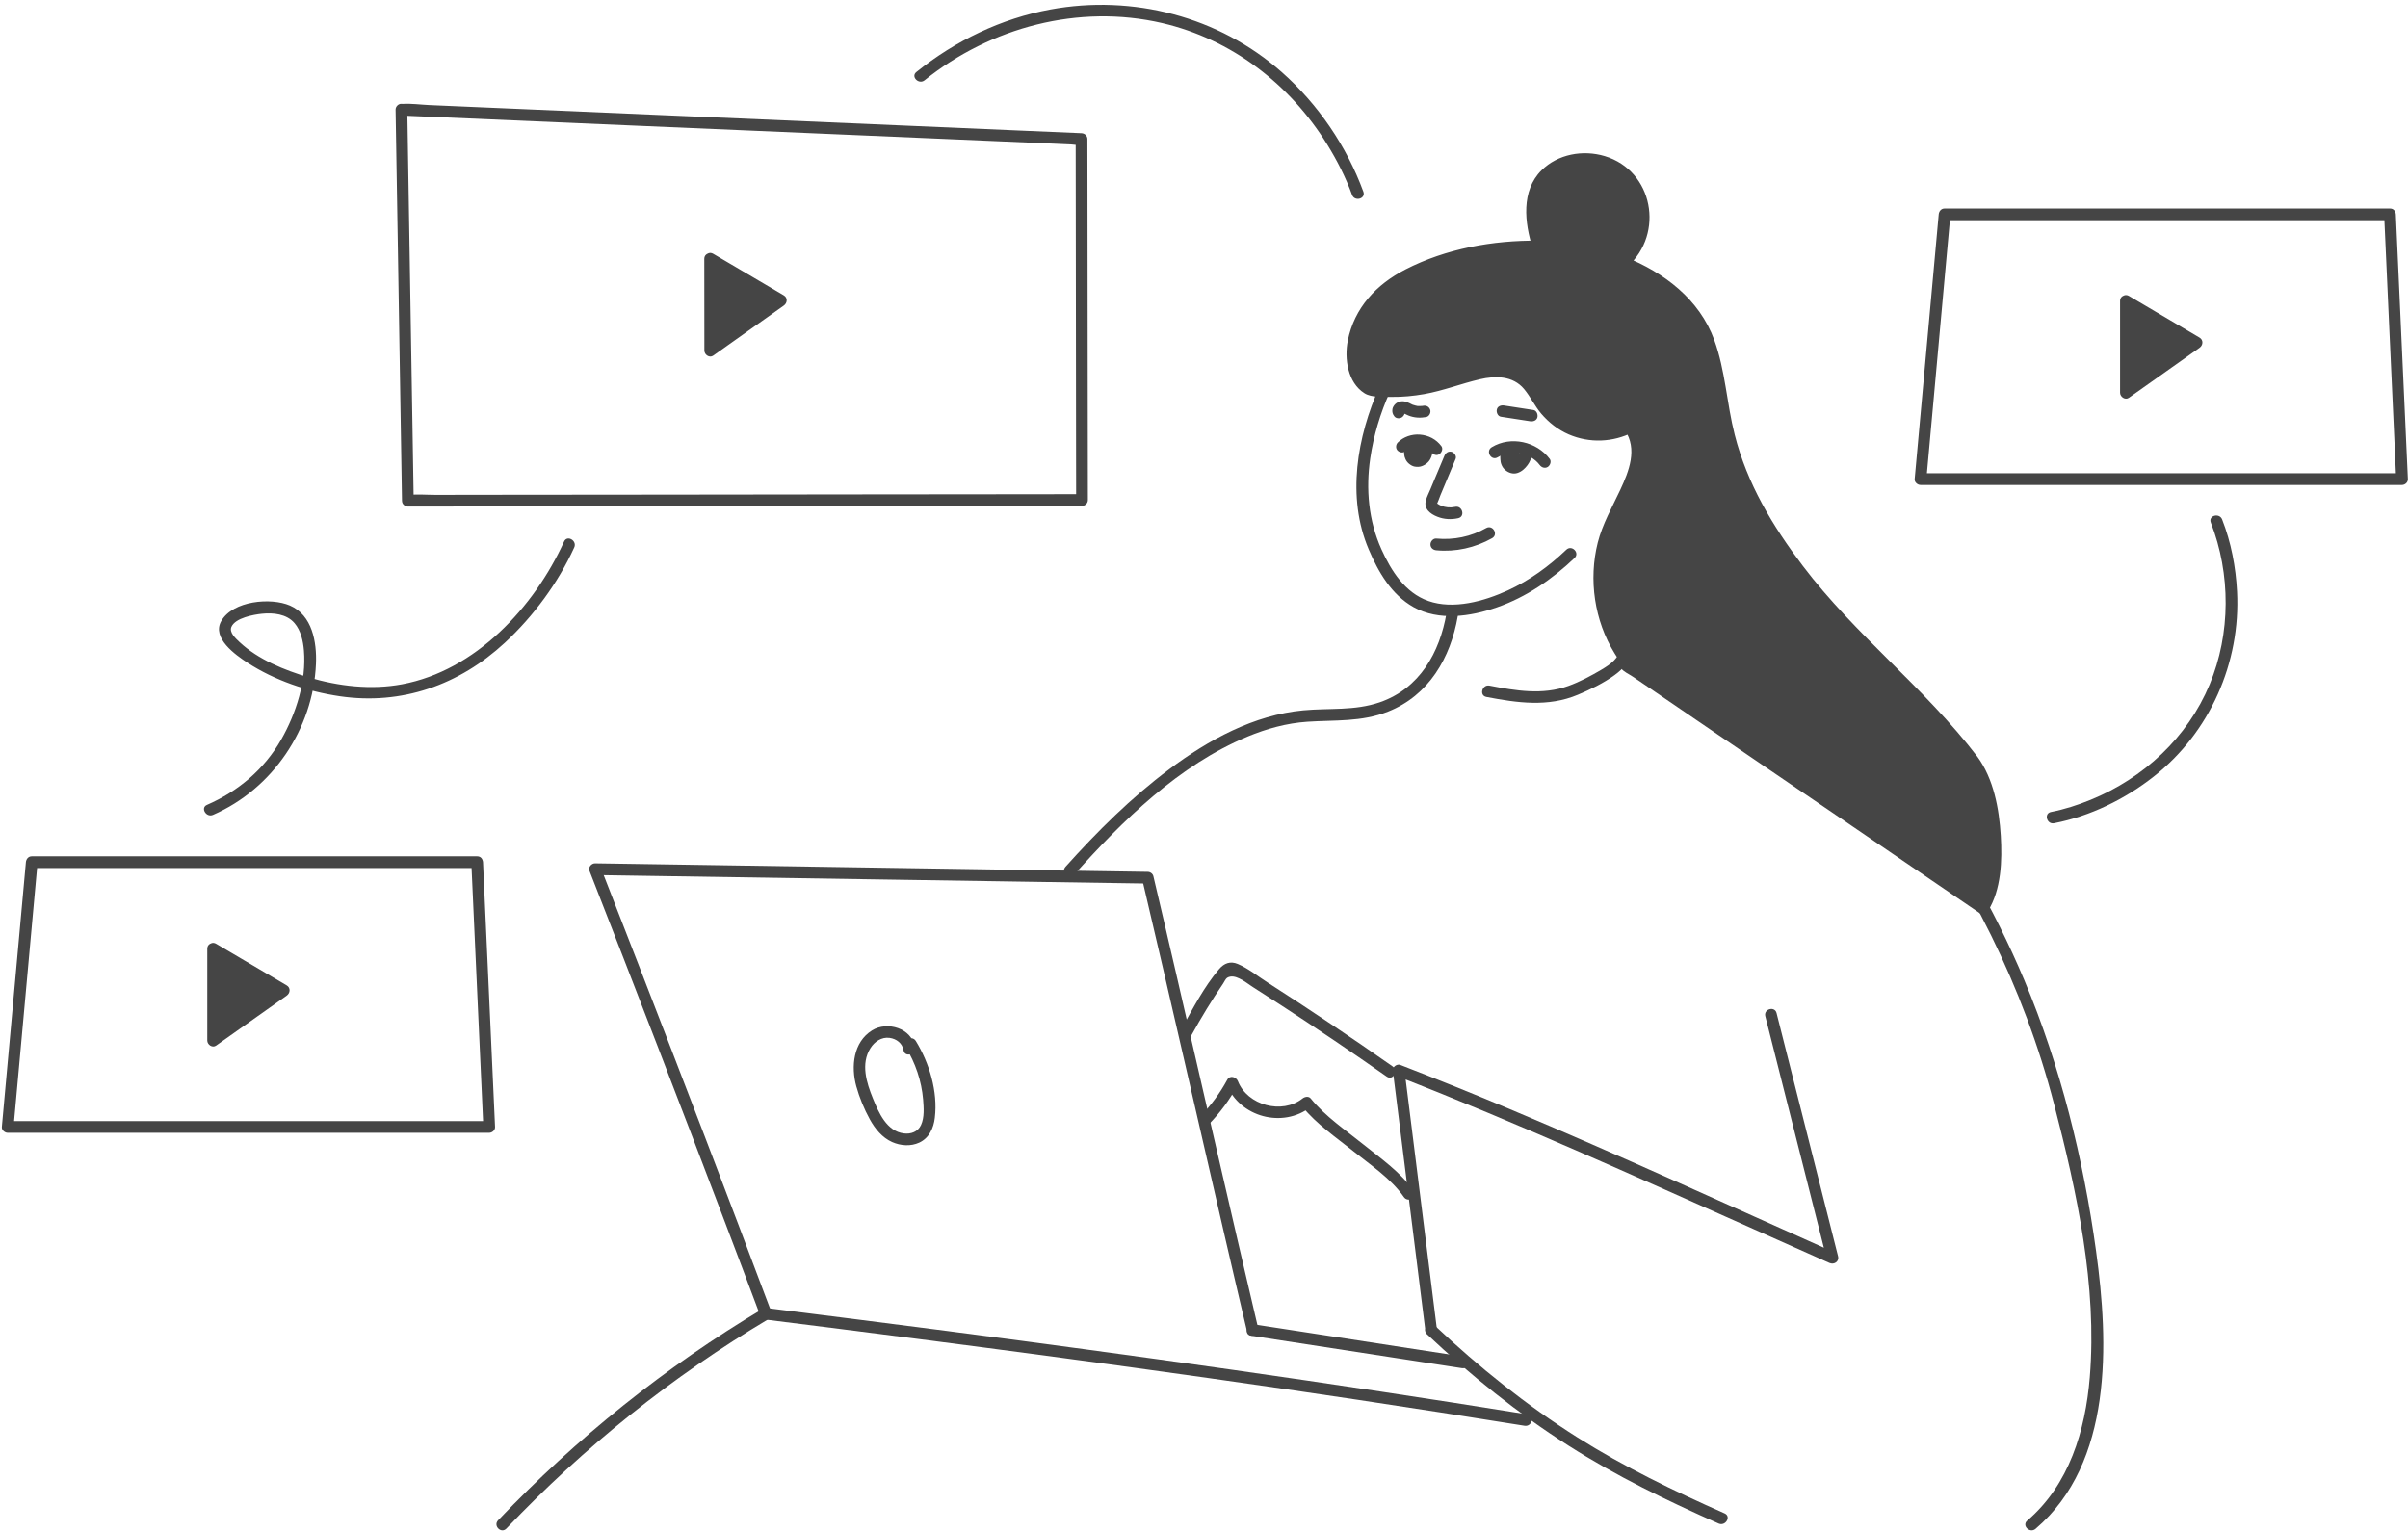 <svg width="407" height="259" viewBox="0 0 407 259" fill="none" xmlns="http://www.w3.org/2000/svg">
<path d="M291.498 255.874C282.947 252.087 274.527 248.023 266.61 243.022C257.993 237.572 249.996 231.172 242.58 224.178C241.656 223.307 240.258 224.706 241.181 225.576C248.571 232.544 256.541 238.944 265.106 244.407C273.168 249.554 281.759 253.723 290.495 257.59C291.656 258.091 292.659 256.389 291.498 255.874Z" fill="#454545"/>
<path d="M320.555 132.123C332.762 148.459 342.065 166.934 347.185 186.701C351.051 201.599 354.482 217.382 353.215 232.848C352.476 241.847 349.719 251.045 342.645 257.089C341.669 257.92 343.081 259.305 344.044 258.487C357.148 247.297 356.422 227.081 354.284 211.576C352.147 195.978 348.254 180.248 342.157 165.733C336.984 153.421 330.241 141.835 322.244 131.133C321.519 130.104 319.803 131.093 320.555 132.123Z" fill="#454545"/>
<path d="M298.373 171.816C301.844 185.527 305.301 199.238 308.772 212.948C309.26 212.579 309.735 212.209 310.223 211.827C291.894 203.658 273.644 195.266 255.143 187.493C249.02 184.92 242.858 182.439 236.669 180.038C236.115 179.826 235.336 180.381 235.415 180.988C237.25 195.609 239.071 210.243 240.905 224.864C241.063 226.118 243.043 226.131 242.884 224.864C241.05 210.243 239.229 195.609 237.395 180.988C236.972 181.304 236.563 181.621 236.141 181.938C256.502 189.869 276.376 198.895 296.315 207.776C300.617 209.689 304.918 211.616 309.22 213.529C309.986 213.872 310.896 213.305 310.672 212.407C307.201 198.697 303.744 184.986 300.273 171.275C299.97 170.061 298.057 170.576 298.373 171.816Z" fill="#454545"/>
<path d="M244.493 103.644C243.345 110.335 239.941 116.418 233.198 118.741C228.935 120.205 224.673 119.691 220.292 120.1C211.926 120.878 204.259 125.088 197.648 130.036C191.195 134.866 185.455 140.567 180.084 146.558C179.239 147.508 180.638 148.907 181.483 147.957C189.73 138.746 199.257 129.35 210.87 124.534C214.077 123.201 217.481 122.264 220.938 122.026C225.61 121.71 230.123 122.092 234.609 120.311C241.498 117.579 245.179 111.219 246.394 104.172C246.618 102.932 244.704 102.391 244.493 103.644Z" fill="#454545"/>
<path d="M128.936 221.275C112.454 231.093 97.411 243.154 84.189 257.036C83.305 257.96 84.703 259.359 85.587 258.435C98.704 244.658 113.589 232.716 129.939 222.99C131.021 222.331 130.032 220.615 128.936 221.275Z" fill="#454545"/>
<path d="M212.665 224.6C207.967 204.648 203.428 184.656 198.809 164.677C197.529 159.161 196.249 153.645 194.943 148.129C194.837 147.707 194.415 147.403 193.993 147.403C169.765 147.034 145.537 146.664 121.296 146.282C114.395 146.176 107.48 146.071 100.578 145.965C99.985 145.952 99.391 146.612 99.628 147.219C107.374 167.013 115.015 186.846 122.563 206.719C124.542 211.932 126.522 217.157 128.475 222.383C128.923 223.571 130.837 223.056 130.388 221.855C122.985 202.114 115.424 182.426 107.797 162.764C105.712 157.406 103.627 152.048 101.542 146.691C101.225 147.113 100.908 147.522 100.592 147.944C124.819 148.314 149.047 148.683 173.288 149.066C180.19 149.172 187.104 149.277 194.006 149.383C193.689 149.145 193.373 148.895 193.056 148.657C197.754 168.609 202.293 188.601 206.912 208.58C208.192 214.096 209.472 219.612 210.778 225.128C211.042 226.368 212.955 225.84 212.665 224.6Z" fill="#454545"/>
<path d="M153.058 176.989C154.72 179.694 155.763 182.742 156.027 185.909C156.132 187.282 156.264 188.918 155.671 190.211C155.143 191.359 153.955 191.781 152.767 191.623C149.864 191.254 148.505 188.087 147.542 185.711C146.46 183.059 145.457 179.852 147.12 177.213C147.819 176.105 149.007 175.287 150.353 175.471C151.527 175.63 152.517 176.382 152.715 177.569C152.926 178.823 154.826 178.295 154.628 177.042C154.1 173.822 149.957 172.608 147.397 174.204C144.203 176.197 143.821 180.341 144.731 183.653C145.259 185.566 146.064 187.519 147.027 189.261C147.898 190.845 149.112 192.336 150.788 193.088C152.226 193.721 153.929 193.853 155.38 193.18C157.043 192.402 157.808 190.726 158.006 188.971C158.534 184.537 157.083 179.734 154.786 175.986C154.1 174.917 152.385 175.907 153.058 176.989Z" fill="#454545"/>
<path d="M273.894 109.413C273.802 111.207 272.139 112.355 270.714 113.2C268.932 114.256 267.032 115.272 265.092 115.971C260.724 117.555 256.185 116.776 251.751 115.918C250.511 115.681 249.97 117.581 251.223 117.832C256.449 118.835 261.635 119.587 266.689 117.462C268.8 116.578 271.004 115.509 272.865 114.163C274.501 112.989 275.755 111.498 275.873 109.413C275.939 108.146 273.96 108.146 273.894 109.413Z" fill="#454545"/>
<path d="M201.409 174.97C203.045 172.001 204.813 169.098 206.727 166.3C206.898 166.05 207.162 165.469 207.413 165.311C208.099 164.902 208.851 165.139 209.472 165.429C210.316 165.812 211.108 166.472 211.886 166.96C213.404 167.937 214.922 168.913 216.439 169.89C222.496 173.822 228.474 177.873 234.386 182.017C235.428 182.756 236.418 181.04 235.389 180.301C228.434 175.419 221.374 170.681 214.235 166.102C212.625 165.073 210.963 163.714 209.208 162.975C207.941 162.447 206.912 162.843 206.054 163.846C203.533 166.802 201.58 170.563 199.707 173.954C199.086 175.076 200.789 176.079 201.409 174.97Z" fill="#454545"/>
<path d="M238.977 201.388C236.813 198.247 233.396 195.872 230.466 193.51C227.457 191.082 224 188.76 221.546 185.724C221.189 185.276 220.529 185.421 220.147 185.724C216.703 188.456 210.844 186.886 209.234 182.795C208.943 182.056 207.861 181.739 207.426 182.557C206.212 184.801 204.721 186.833 202.939 188.667C202.055 189.578 203.454 190.99 204.338 190.066C206.225 188.113 207.835 185.949 209.128 183.56C208.521 183.481 207.927 183.402 207.32 183.323C209.511 188.878 216.874 190.831 221.546 187.123C221.084 187.123 220.609 187.123 220.147 187.123C222.509 190.04 225.821 192.296 228.737 194.632C231.614 196.941 235.151 199.29 237.275 202.378C237.988 203.42 239.703 202.431 238.977 201.388Z" fill="#454545"/>
<path d="M258.217 239.142C224.977 233.797 191.644 229.126 158.271 224.797C148.664 223.557 139.045 222.33 129.438 221.129C128.171 220.971 128.184 222.95 129.438 223.108C162.797 227.278 196.13 231.659 229.371 236.647C238.819 238.059 248.254 239.537 257.69 241.055C258.93 241.253 259.471 239.339 258.217 239.142Z" fill="#454545"/>
<path d="M247.621 229.403C237.223 227.807 226.824 226.21 216.426 224.6C214.935 224.376 213.457 224.138 211.966 223.914C210.725 223.716 210.184 225.629 211.438 225.827C221.836 227.424 232.235 229.021 242.633 230.631C244.124 230.855 245.602 231.092 247.093 231.317C248.347 231.501 248.888 229.588 247.621 229.403Z" fill="#454545"/>
<path d="M253.137 77.321C255.354 75.988 258.639 76.502 260.223 78.601C260.54 79.023 261.081 79.247 261.582 78.957C262.004 78.706 262.255 78.033 261.938 77.598C259.708 74.642 255.367 73.665 252.147 75.605C251.038 76.265 252.041 77.98 253.137 77.321Z" fill="#454545"/>
<path d="M243.622 75.433C242.738 74.258 241.458 73.598 239.993 73.48C238.634 73.374 237.222 73.849 236.259 74.812C235.889 75.182 235.863 75.855 236.259 76.211C236.655 76.581 237.262 76.607 237.658 76.211C237.75 76.119 237.842 76.053 237.935 75.96C237.763 76.119 237.921 75.974 237.961 75.947C238.014 75.908 238.067 75.881 238.119 75.855C238.225 75.789 238.331 75.736 238.436 75.683C238.555 75.631 238.542 75.644 238.436 75.683C238.502 75.657 238.568 75.631 238.647 75.604C238.766 75.565 238.885 75.538 239.004 75.512C239.056 75.499 239.122 75.485 239.188 75.472C239.333 75.446 239.281 75.433 239.175 75.472C239.373 75.393 239.729 75.433 239.94 75.459C240.006 75.459 240.059 75.472 240.125 75.472C240.31 75.485 239.993 75.446 240.112 75.472C240.231 75.499 240.35 75.512 240.468 75.551C240.6 75.591 240.732 75.631 240.851 75.67C240.877 75.683 241.075 75.763 240.93 75.697C240.785 75.631 240.996 75.736 241.009 75.736C241.115 75.789 241.221 75.855 241.326 75.908C241.379 75.934 241.432 75.974 241.471 76.013C241.577 76.079 241.564 76.092 241.471 76.013C241.577 76.092 241.669 76.185 241.762 76.277C241.801 76.317 241.841 76.37 241.88 76.409C241.92 76.449 242.052 76.633 241.907 76.436C242.21 76.845 242.778 77.109 243.266 76.792C243.675 76.528 243.952 75.881 243.622 75.433Z" fill="#454545"/>
<path d="M244.124 77.096C243.596 78.336 243.081 79.59 242.554 80.83C242.29 81.45 242.026 82.07 241.775 82.704C241.524 83.311 241.208 83.905 241.023 84.538C240.574 86.003 241.735 86.887 242.936 87.362C244.058 87.811 245.285 87.877 246.46 87.613C247.7 87.336 247.172 85.422 245.932 85.699C245.14 85.871 244.309 85.805 243.556 85.488C243.359 85.409 243.134 85.29 242.963 85.158C243.002 85.198 242.804 85.053 242.857 85.066C242.672 85 242.936 85.198 242.883 85.198C242.91 85.198 243.411 83.865 243.464 83.72C244.322 81.674 245.166 79.642 246.024 77.597C246.235 77.109 245.8 76.515 245.338 76.383C244.77 76.251 244.322 76.594 244.124 77.096Z" fill="#454545"/>
<path d="M242.765 93.036C246.024 93.352 249.349 92.6 252.2 90.99C253.308 90.357 252.305 88.654 251.197 89.275C248.637 90.74 245.694 91.333 242.765 91.056C242.237 91.003 241.775 91.544 241.775 92.046C241.775 92.626 242.237 92.996 242.765 93.036Z" fill="#454545"/>
<path d="M241.987 58.938C243.267 58.938 243.267 56.958 241.987 56.958C240.72 56.958 240.72 58.938 241.987 58.938Z" fill="#454545"/>
<path d="M237.949 74.971C236.999 75.882 237.157 77.584 238.147 78.402C238.437 78.639 238.741 78.824 239.11 78.89C239.506 78.956 239.915 78.956 240.285 78.824C240.667 78.692 240.997 78.494 241.288 78.217C241.591 77.94 241.789 77.597 241.934 77.214C242.277 76.37 242.027 75.301 241.354 74.681C241.169 74.509 240.918 74.39 240.654 74.39C240.417 74.39 240.126 74.496 239.955 74.681C239.599 75.063 239.546 75.71 239.955 76.079C240.008 76.132 240.047 76.172 240.087 76.225C240.034 76.159 239.981 76.093 239.928 76.027C240.008 76.119 240.06 76.225 240.113 76.343C240.074 76.264 240.047 76.185 240.008 76.106C240.06 76.238 240.087 76.357 240.113 76.502C240.1 76.409 240.087 76.33 240.074 76.238C240.087 76.357 240.087 76.475 240.074 76.594C240.087 76.502 240.1 76.422 240.113 76.33C240.1 76.462 240.06 76.581 240.008 76.7C240.047 76.621 240.074 76.541 240.113 76.462C240.06 76.594 239.981 76.713 239.902 76.818C239.955 76.752 240.008 76.686 240.06 76.621C239.968 76.739 239.862 76.845 239.744 76.937C239.81 76.884 239.876 76.832 239.942 76.779C239.836 76.858 239.717 76.937 239.585 76.99C239.665 76.95 239.744 76.924 239.823 76.884C239.704 76.937 239.585 76.964 239.467 76.99C239.559 76.977 239.638 76.964 239.73 76.95C239.612 76.964 239.506 76.964 239.387 76.95C239.48 76.964 239.559 76.977 239.651 76.99C239.546 76.977 239.453 76.95 239.348 76.911C239.427 76.95 239.506 76.977 239.585 77.016C239.493 76.977 239.401 76.924 239.321 76.858C239.387 76.911 239.453 76.964 239.519 77.016C239.427 76.95 239.348 76.858 239.282 76.779C239.335 76.845 239.387 76.911 239.44 76.977C239.361 76.871 239.308 76.766 239.255 76.66C239.295 76.739 239.321 76.818 239.361 76.898C239.308 76.766 239.269 76.634 239.242 76.489C239.255 76.581 239.269 76.66 239.282 76.752C239.269 76.634 239.269 76.515 239.282 76.383C239.269 76.475 239.255 76.555 239.242 76.647C239.255 76.541 239.282 76.436 239.321 76.33C239.282 76.409 239.255 76.489 239.216 76.568C239.255 76.489 239.295 76.409 239.361 76.33C239.308 76.396 239.255 76.462 239.203 76.528C239.242 76.489 239.282 76.436 239.321 76.396C239.691 76.04 239.704 75.354 239.321 74.997C238.939 74.602 238.345 74.588 237.949 74.971Z" fill="#454545"/>
<path d="M254.167 75.683C253.81 76.251 253.573 76.937 253.586 77.61C253.599 78.296 253.876 79.022 254.417 79.47C254.998 79.959 255.763 80.209 256.502 79.959C257.215 79.721 257.756 79.206 258.191 78.626C258.574 78.111 258.838 77.478 258.93 76.844C258.97 76.567 258.983 76.33 258.825 76.079C258.706 75.868 258.469 75.683 258.231 75.63C257.98 75.578 257.69 75.591 257.466 75.736C257.268 75.868 257.043 76.079 257.017 76.33C257.004 76.475 256.964 76.607 256.938 76.739C256.911 76.858 256.845 76.976 256.819 77.095C256.885 76.937 256.898 76.91 256.859 77.003C256.845 77.029 256.832 77.069 256.819 77.095C256.793 77.148 256.766 77.187 256.74 77.24C256.674 77.359 256.608 77.465 256.529 77.57C256.397 77.755 256.661 77.425 256.542 77.557C256.489 77.61 256.45 77.662 256.397 77.715C256.304 77.808 256.225 77.887 256.12 77.966C256.04 78.032 256.067 78.019 256.186 77.913C256.159 77.94 256.12 77.953 256.093 77.979C256.054 78.006 256.001 78.032 255.948 78.058C255.922 78.072 255.882 78.098 255.856 78.111C256.014 78.045 256.04 78.032 255.935 78.072C255.869 78.085 255.79 78.111 255.724 78.111C255.816 78.098 255.895 78.085 255.988 78.072C255.895 78.085 255.803 78.085 255.711 78.072C255.803 78.085 255.882 78.098 255.974 78.111C255.908 78.098 255.856 78.085 255.79 78.072C255.658 78.032 255.882 78.098 255.895 78.124C255.882 78.111 255.829 78.098 255.816 78.085C255.79 78.072 255.763 78.058 255.737 78.032C255.618 77.966 255.816 78.085 255.816 78.098C255.803 78.058 255.684 77.979 255.658 77.953C255.526 77.808 255.777 78.138 255.658 77.966C255.618 77.913 255.592 77.86 255.565 77.794C255.513 77.702 255.645 78.006 255.605 77.9C255.592 77.874 255.579 77.834 255.579 77.808C255.552 77.728 255.539 77.649 255.526 77.57C255.539 77.662 255.552 77.742 255.565 77.834C255.539 77.649 255.539 77.465 255.565 77.28C255.552 77.372 255.539 77.451 255.526 77.544C255.552 77.359 255.605 77.174 255.671 77.003C255.724 76.871 255.645 77.055 255.631 77.082C255.631 77.042 255.671 76.99 255.697 76.95C255.75 76.858 255.79 76.765 255.856 76.673C256.133 76.237 255.961 75.564 255.499 75.314C255.038 75.076 254.457 75.208 254.167 75.683Z" fill="#454545"/>
<path d="M238.951 75.696C238.938 75.696 238.938 75.696 238.924 75.683C239.004 75.722 239.083 75.749 239.162 75.788C239.136 75.775 239.122 75.762 239.109 75.749C239.175 75.801 239.241 75.854 239.307 75.907C239.294 75.894 239.281 75.88 239.268 75.867C239.32 75.933 239.373 75.999 239.426 76.065C239.413 76.039 239.399 76.026 239.386 75.999C239.426 76.078 239.452 76.157 239.492 76.237C239.479 76.21 239.479 76.184 239.465 76.157C239.479 76.25 239.492 76.329 239.505 76.421C239.505 76.382 239.505 76.342 239.505 76.29C239.492 76.382 239.479 76.461 239.465 76.553C239.465 76.514 239.479 76.474 239.492 76.435C239.452 76.514 239.426 76.593 239.386 76.672C239.399 76.633 239.426 76.606 239.439 76.567C239.386 76.633 239.333 76.699 239.281 76.764C239.307 76.738 239.32 76.712 239.347 76.699C239.281 76.751 239.215 76.804 239.149 76.857C239.162 76.844 239.188 76.831 239.215 76.817C239.136 76.857 239.056 76.883 238.977 76.923C239.004 76.91 239.043 76.897 239.07 76.897C238.977 76.91 238.898 76.923 238.806 76.936C238.845 76.936 238.885 76.936 238.924 76.936C238.832 76.923 238.753 76.91 238.661 76.897C238.7 76.91 238.753 76.91 238.792 76.936C238.713 76.897 238.634 76.87 238.555 76.831C238.595 76.857 238.634 76.87 238.674 76.897C238.608 76.844 238.542 76.791 238.476 76.738C238.529 76.778 238.568 76.817 238.608 76.87C238.555 76.804 238.502 76.738 238.449 76.672C238.489 76.725 238.515 76.778 238.542 76.831C238.502 76.751 238.476 76.672 238.436 76.593C238.463 76.659 238.476 76.725 238.489 76.791C238.476 76.699 238.463 76.619 238.449 76.527C238.463 76.646 238.463 76.764 238.449 76.87C238.463 76.778 238.476 76.699 238.489 76.606C238.463 76.778 238.423 76.949 238.37 77.108C239.017 77.2 239.663 77.279 240.31 77.372C240.31 77.332 240.31 77.279 240.323 77.24C240.31 77.332 240.297 77.411 240.284 77.504C240.297 77.411 240.323 77.319 240.363 77.226C240.323 77.306 240.297 77.385 240.257 77.464C240.297 77.372 240.35 77.292 240.402 77.213C240.35 77.279 240.297 77.345 240.244 77.411C240.297 77.345 240.35 77.292 240.416 77.24C240.508 77.147 240.574 77.042 240.627 76.923C240.693 76.804 240.719 76.672 240.706 76.54C240.693 76.448 240.68 76.369 240.666 76.276C240.614 76.105 240.534 75.96 240.416 75.841C240.336 75.762 240.244 75.696 240.152 75.63C240.059 75.564 239.914 75.524 239.835 75.484C239.703 75.432 239.545 75.419 239.399 75.419C239.096 75.419 238.819 75.537 238.595 75.735C238.317 75.986 238.212 76.435 238.331 76.791C238.41 77.028 238.568 77.253 238.779 77.385C238.898 77.451 239.017 77.49 239.149 77.504C239.281 77.53 239.413 77.53 239.545 77.49C239.782 77.411 240.02 77.266 240.138 77.042C240.257 76.817 240.323 76.54 240.244 76.276C240.244 76.263 240.244 76.263 240.231 76.25C240.244 76.342 240.257 76.421 240.27 76.514C240.27 76.501 240.27 76.487 240.27 76.487C240.257 76.58 240.244 76.659 240.231 76.751V76.738C240.191 76.817 240.165 76.897 240.125 76.976C240.125 76.976 240.125 76.963 240.138 76.963C240.086 77.028 240.033 77.094 239.98 77.16L239.993 77.147C239.927 77.2 239.861 77.253 239.795 77.306C239.809 77.306 239.809 77.292 239.822 77.292C239.743 77.332 239.663 77.358 239.584 77.398C239.597 77.398 239.611 77.385 239.624 77.385C239.531 77.398 239.452 77.411 239.36 77.424C239.386 77.424 239.413 77.424 239.439 77.424C239.347 77.411 239.268 77.398 239.175 77.385C239.215 77.385 239.254 77.398 239.294 77.411C239.215 77.372 239.136 77.345 239.056 77.306C239.096 77.319 239.136 77.345 239.162 77.372C239.096 77.319 239.03 77.266 238.964 77.213C238.977 77.226 238.99 77.24 239.004 77.253C239.004 76.791 239.004 76.316 239.004 75.854C238.911 75.933 238.832 76.026 238.753 76.131C238.674 76.237 238.608 76.329 238.542 76.435C238.397 76.751 238.304 77.042 238.304 77.385C238.304 77.517 238.331 77.649 238.383 77.767C238.423 77.886 238.489 77.992 238.595 78.084C238.661 78.137 238.726 78.19 238.792 78.243C238.911 78.308 239.03 78.348 239.162 78.361C239.254 78.388 239.334 78.388 239.426 78.361C239.558 78.361 239.677 78.322 239.795 78.243C240.02 78.097 240.178 77.899 240.244 77.649C240.284 77.504 240.323 77.372 240.35 77.226C240.389 77.015 240.429 76.778 240.402 76.567C240.376 76.263 240.323 76.026 240.165 75.775C240.046 75.577 239.901 75.419 239.716 75.273C239.637 75.221 239.584 75.168 239.492 75.128C239.294 75.036 239.188 74.996 238.99 74.97C238.924 74.957 238.858 74.944 238.806 74.944C238.7 74.944 238.581 74.97 238.489 74.983C238.463 74.983 238.449 74.996 238.423 74.996C238.331 75.023 238.225 75.062 238.146 75.115C237.935 75.234 237.763 75.405 237.644 75.603C237.512 75.828 237.46 76.039 237.446 76.29C237.42 76.527 237.499 76.791 237.618 77.002C237.79 77.292 238.054 77.477 238.357 77.583C238.489 77.622 238.621 77.635 238.753 77.596C238.885 77.596 239.004 77.556 239.122 77.477C239.334 77.358 239.518 77.121 239.571 76.883C239.624 76.633 239.611 76.342 239.465 76.118C239.413 76.052 239.36 75.986 239.307 75.92C239.268 75.828 239.122 75.749 238.951 75.696Z" fill="#454545"/>
<path d="M254.826 78.19C254.865 78.177 254.905 78.177 254.945 78.164C254.852 78.177 254.773 78.19 254.681 78.203C254.76 78.19 254.839 78.19 254.905 78.203C254.813 78.19 254.733 78.177 254.641 78.164C254.707 78.177 254.773 78.19 254.839 78.216C254.76 78.177 254.681 78.151 254.601 78.111C254.667 78.137 254.733 78.177 254.799 78.23C254.733 78.177 254.667 78.124 254.601 78.071C254.654 78.111 254.707 78.164 254.747 78.216C254.694 78.151 254.641 78.085 254.588 78.019C254.628 78.071 254.654 78.124 254.681 78.177C254.641 78.098 254.615 78.019 254.575 77.939C254.601 78.005 254.615 78.071 254.628 78.137C254.615 78.045 254.601 77.966 254.588 77.873C254.601 77.953 254.601 78.032 254.588 78.111C254.601 78.019 254.615 77.939 254.628 77.847C254.615 77.913 254.601 77.979 254.575 78.058C254.615 77.979 254.641 77.9 254.681 77.821C254.654 77.887 254.615 77.953 254.575 78.005C254.628 77.939 254.681 77.873 254.733 77.808C254.707 77.834 254.681 77.873 254.654 77.9C254.483 78.071 254.351 78.362 254.364 78.599C254.377 78.823 254.443 79.022 254.575 79.193C254.707 79.351 254.879 79.496 255.09 79.549C255.34 79.602 255.631 79.602 255.855 79.444C256.145 79.259 256.436 79.048 256.66 78.784C256.858 78.546 256.977 78.349 257.082 78.058C257.175 77.794 257.175 77.517 257.122 77.24C257.043 76.805 256.726 76.409 256.357 76.184C256.145 76.052 255.868 75.973 255.618 75.973C255.486 75.973 255.354 75.986 255.235 76.039C254.984 76.118 254.905 76.184 254.707 76.356C254.588 76.475 254.496 76.62 254.456 76.791C254.403 76.963 254.403 77.148 254.456 77.319C254.549 77.636 254.813 77.939 255.142 78.005C255.208 78.019 255.261 78.032 255.314 78.058C255.235 78.019 255.156 77.992 255.076 77.953C255.156 77.992 255.235 78.032 255.314 78.085C255.248 78.032 255.182 77.979 255.116 77.926C255.195 77.992 255.261 78.058 255.327 78.137C255.274 78.071 255.222 78.005 255.169 77.939C255.235 78.019 255.274 78.111 255.314 78.203C255.274 78.124 255.248 78.045 255.208 77.966C255.248 78.045 255.261 78.137 255.288 78.23C255.274 78.137 255.261 78.058 255.248 77.966C255.261 78.058 255.261 78.151 255.248 78.243C255.261 78.151 255.274 78.071 255.288 77.979C255.288 77.992 255.288 77.992 255.288 78.005C255.248 78.137 255.235 78.269 255.274 78.401C255.274 78.533 255.314 78.652 255.393 78.771C255.512 78.982 255.749 79.167 255.987 79.219C256.238 79.272 256.528 79.259 256.752 79.114C256.95 78.982 257.161 78.771 257.201 78.52C257.227 78.375 257.254 78.216 257.254 78.058C257.254 77.9 257.227 77.755 257.188 77.596C257.148 77.451 257.082 77.306 257.03 77.161C257.003 77.095 256.964 77.029 256.924 76.976C256.62 76.541 256.198 76.184 255.67 76.079C255.815 76.633 255.961 77.187 256.106 77.728L256.119 77.715C256.053 77.768 255.987 77.821 255.921 77.873C255.947 77.86 255.974 77.834 256 77.821C255.921 77.86 255.842 77.887 255.763 77.926C255.789 77.913 255.815 77.913 255.855 77.9C255.763 77.913 255.684 77.926 255.591 77.939C255.618 77.939 255.644 77.939 255.683 77.939C255.591 77.926 255.512 77.913 255.42 77.9C255.459 77.9 255.499 77.913 255.538 77.939C255.459 77.9 255.38 77.873 255.301 77.834C255.34 77.847 255.38 77.873 255.42 77.9C255.354 77.847 255.288 77.794 255.222 77.742C255.274 77.781 255.314 77.821 255.354 77.873C255.301 77.808 255.248 77.742 255.195 77.675C255.235 77.728 255.261 77.781 255.288 77.834C255.248 77.755 255.222 77.675 255.182 77.596C255.208 77.649 255.222 77.702 255.222 77.755C255.208 77.662 255.195 77.583 255.182 77.491C255.182 77.53 255.182 77.57 255.182 77.609C255.195 77.517 255.208 77.438 255.222 77.346C255.208 77.412 255.195 77.491 255.169 77.557C255.208 77.478 255.235 77.398 255.274 77.319C255.235 77.398 255.195 77.478 255.142 77.543C255.195 77.478 255.248 77.412 255.301 77.346C255.195 77.478 255.076 77.583 254.958 77.675C255.024 77.623 255.09 77.57 255.156 77.517C255.063 77.583 254.971 77.649 254.892 77.715C255.288 78.23 255.697 78.758 256.093 79.272C256.673 78.705 256.805 77.755 256.383 77.069C255.974 76.382 255.103 76.026 254.324 76.25C254.087 76.316 253.862 76.488 253.731 76.699C253.612 76.91 253.559 77.227 253.625 77.464C253.704 77.702 253.849 77.939 254.074 78.058C254.298 78.216 254.562 78.269 254.826 78.19Z" fill="#454545"/>
<path d="M237.144 69.06C237.21 69.139 237.276 69.218 237.302 69.324C237.328 69.416 237.328 69.495 237.315 69.574C237.302 69.667 237.302 69.693 237.302 69.64C237.342 69.535 237.196 69.852 237.249 69.733C237.262 69.693 237.342 69.601 237.236 69.719C237.117 69.865 237.262 69.719 237.262 69.706C237.249 69.733 237.078 69.825 237.196 69.772C237.17 69.785 236.972 69.852 237.104 69.812C237.289 69.759 236.919 69.825 237.051 69.825C237.183 69.825 236.88 69.772 236.998 69.812C237.051 69.825 237.117 69.838 237.17 69.852C237.183 69.852 237.302 69.904 237.302 69.904C237.289 69.918 237.117 69.825 237.262 69.891C237.513 70.023 237.777 70.142 238.041 70.247C239.004 70.643 240.047 70.696 241.05 70.511C241.564 70.419 241.894 69.772 241.736 69.297C241.564 68.756 241.063 68.505 240.522 68.611C240.482 68.624 240.218 68.677 240.482 68.624C240.416 68.638 240.35 68.638 240.284 68.638C240.139 68.651 240.007 68.651 239.862 68.651C239.743 68.651 239.585 68.664 239.479 68.624C239.704 68.703 239.506 68.624 239.44 68.611C239.374 68.598 239.308 68.585 239.255 68.572C239.123 68.545 238.978 68.505 238.846 68.453C238.78 68.426 238.727 68.413 238.661 68.387C238.542 68.347 238.819 68.466 238.648 68.374C238.358 68.228 238.054 68.07 237.751 67.965C237.078 67.727 236.325 67.832 235.811 68.334C235.586 68.558 235.402 68.862 235.349 69.165C235.27 69.667 235.389 70.049 235.705 70.432C236.035 70.828 236.761 70.802 237.104 70.432C237.526 70.023 237.5 69.482 237.144 69.06Z" fill="#454545"/>
<path d="M253.678 70.457C255.328 70.708 256.99 70.972 258.64 71.223C259.154 71.302 259.735 71.091 259.854 70.537C259.959 70.062 259.709 69.402 259.168 69.323C257.518 69.072 255.855 68.808 254.206 68.557C253.691 68.478 253.111 68.689 252.992 69.243C252.886 69.705 253.137 70.365 253.678 70.457Z" fill="#454545"/>
<path d="M233.184 65.324C229.371 73.836 227.576 84.036 231.337 92.878C232.96 96.704 235.177 100.544 238.911 102.643C243.2 105.044 248.544 104.239 252.992 102.695C257.953 100.967 262.347 97.945 266.135 94.342C267.058 93.458 265.66 92.059 264.736 92.944C261.806 95.741 258.507 98.143 254.826 99.832C250.88 101.64 245.655 103.118 241.392 101.6C237.46 100.201 235.137 96.507 233.501 92.891C231.311 88.048 230.835 82.717 231.601 77.478C232.168 73.638 233.303 69.851 234.9 66.301C235.401 65.179 233.699 64.163 233.184 65.324Z" fill="#454545"/>
<path d="M333.356 128.428C321.743 113.173 312.968 109.703 300.273 91.202C286.035 70.445 295.034 58.951 282.116 48.764C279.753 46.903 277.141 45.465 274.37 44.383C278.025 41.282 279.028 35.343 276.388 31.292C273.565 26.964 267.099 25.552 262.731 28.323C261.517 29.088 260.474 30.144 259.814 31.424C258.983 33.047 258.864 34.947 258.983 36.768C259.102 38.444 259.445 40.107 259.986 41.704C246.935 41.506 234.307 46.533 231.021 52.3C230.137 53.857 227.22 58.964 229.239 63.213C229.833 64.454 230.678 65.298 231.311 65.813C233.211 66.116 234.834 66.169 236.114 66.143C245.365 65.932 250.775 61.089 255.974 63.411C259.326 64.902 258.877 67.251 262.401 70.55C265.819 73.757 271.334 74.469 275.465 72.252C278.935 76.99 274.528 83.218 272.166 88.589C268.959 95.873 269.922 104.833 274.594 111.273L274.765 112.434C294.876 126.145 314.987 139.855 335.097 153.579C338.423 148.525 337.869 134.366 333.356 128.428Z" fill="#454545"/>
<path d="M334.213 127.926C325.319 116.3 313.561 107.353 304.72 95.688C299.6 88.932 295.298 81.78 293.2 73.506C291.854 68.227 291.616 62.606 289.743 57.473C287.222 50.584 281.284 46.084 274.646 43.419C274.792 43.973 274.937 44.527 275.082 45.068C281.363 39.46 279.423 28.864 271.242 26.396C267.56 25.288 263.311 26.04 260.54 28.798C257.069 32.255 257.676 37.679 259.049 41.941C259.365 41.519 259.682 41.11 259.999 40.687C252.345 40.608 244.401 42.033 237.539 45.557C232.617 48.09 228.909 52.036 227.801 57.605C227.207 60.6 227.774 64.691 230.625 66.486C231.825 67.251 233.831 67.093 235.23 67.106C237.064 67.132 238.912 66.947 240.72 66.631C243.926 66.063 246.961 64.862 250.128 64.123C252.754 63.503 255.71 63.516 257.597 65.773C258.679 67.066 259.392 68.636 260.487 69.93C261.78 71.447 263.337 72.661 265.158 73.453C268.655 74.957 272.601 74.799 275.992 73.084C275.544 72.965 275.095 72.846 274.633 72.727C276.811 75.934 275.333 79.655 273.855 82.822C272.482 85.752 270.859 88.576 270.054 91.729C268.471 98.011 269.487 104.939 272.891 110.454C273.261 111.062 273.577 111.431 273.749 112.091C273.841 112.434 273.815 112.698 274.013 113.001C274.356 113.542 275.385 114.004 275.926 114.374C276.929 115.047 277.919 115.733 278.922 116.406C282.458 118.821 285.995 121.222 289.518 123.637C296.591 128.454 303.651 133.27 310.724 138.087C318.695 143.524 326.665 148.96 334.635 154.397C335.084 154.701 335.717 154.476 335.994 154.041C338.264 150.412 338.423 145.45 338.172 141.307C337.895 136.767 336.984 131.7 334.213 127.926C333.461 126.91 331.745 127.9 332.498 128.929C335.071 132.426 335.928 137.084 336.179 141.333C336.404 145.12 336.364 149.726 334.266 153.064C334.714 152.946 335.163 152.827 335.625 152.708C321.677 143.194 307.715 133.679 293.767 124.165C290.231 121.75 286.694 119.349 283.171 116.934C281.455 115.759 279.727 114.585 278.011 113.41C277.404 112.988 276.138 112.421 275.781 111.998C275.689 111.88 275.689 111.312 275.57 110.996C275.082 109.689 273.973 108.488 273.366 107.195C272.601 105.559 272.06 103.804 271.704 102.022C271.031 98.644 271.163 95.081 272.086 91.769C273.802 85.606 280.73 78.217 276.335 71.737C276.019 71.276 275.491 71.13 274.976 71.381C271.941 72.912 268.299 72.899 265.277 71.342C262.348 69.837 261.147 67.119 259.22 64.665C255.987 60.574 250.801 61.788 246.513 63.094C243.57 63.992 240.627 64.836 237.539 65.06C235.877 65.179 234.188 65.166 232.538 64.968C230.625 64.73 229.688 62.25 229.543 60.521C229.133 55.348 232.749 50.65 236.945 48.143C243.755 44.079 252.147 42.601 259.986 42.667C260.606 42.667 261.134 42.02 260.936 41.413C259.801 37.863 258.983 33.1 261.912 30.183C264.195 27.914 267.666 27.386 270.688 28.283C277.523 30.342 278.79 39.078 273.657 43.643C273.05 44.184 273.459 45.042 274.092 45.293C280.149 47.734 285.691 51.93 287.922 58.264C289.69 63.332 289.954 68.808 291.273 73.994C295.034 88.826 305.617 101.085 316.359 111.55C322.033 117.079 327.655 122.582 332.498 128.889C333.263 129.932 334.978 128.942 334.213 127.926Z" fill="#454545"/>
<path d="M68.947 85.647C72.734 85.647 76.522 85.634 80.309 85.634C89.348 85.621 98.4 85.607 107.44 85.607C118.432 85.594 129.424 85.581 140.417 85.568C149.878 85.555 159.34 85.541 168.801 85.541C171.928 85.541 175.056 85.528 178.183 85.528C179.661 85.528 181.218 85.66 182.683 85.528C182.749 85.528 182.815 85.528 182.881 85.528C183.422 85.528 183.871 85.079 183.871 84.538C183.858 77.663 183.858 70.788 183.844 63.9C183.831 52.947 183.818 41.981 183.805 31.029C183.805 28.521 183.805 26.014 183.792 23.507C183.792 22.953 183.343 22.544 182.802 22.517C179.015 22.359 175.228 22.187 171.427 22.029C162.269 21.633 153.098 21.237 143.94 20.841C132.895 20.366 121.863 19.891 110.818 19.416C101.224 19.007 91.618 18.585 82.024 18.176C78.871 18.044 75.717 17.899 72.576 17.767C71.098 17.701 69.541 17.477 68.063 17.569C67.997 17.569 67.918 17.569 67.852 17.556C67.324 17.529 66.849 18.031 66.862 18.545C66.981 26.001 67.113 33.457 67.232 40.899C67.43 52.776 67.627 64.639 67.812 76.515C67.852 79.234 67.905 81.939 67.944 84.657C67.971 85.924 69.95 85.937 69.924 84.657C69.805 77.201 69.673 69.746 69.554 62.303C69.356 50.427 69.158 38.564 68.973 26.687C68.934 23.969 68.881 21.264 68.841 18.545C68.512 18.875 68.182 19.205 67.852 19.535C71.639 19.693 75.426 19.865 79.227 20.023C88.385 20.419 97.556 20.815 106.714 21.211C117.759 21.686 128.791 22.161 139.836 22.636C149.429 23.045 159.036 23.467 168.629 23.877C171.783 24.009 174.937 24.154 178.078 24.286C179.068 24.325 180.044 24.365 181.034 24.418C181.482 24.431 182.155 24.589 182.591 24.483C182.657 24.47 182.736 24.483 182.802 24.497C182.472 24.167 182.142 23.837 181.812 23.507C181.825 30.382 181.825 37.257 181.839 44.145C181.852 55.098 181.865 66.064 181.878 77.017C181.878 79.524 181.878 82.031 181.891 84.538C182.221 84.209 182.551 83.879 182.881 83.549C179.094 83.549 175.307 83.562 171.519 83.562C162.48 83.575 153.428 83.588 144.388 83.588C133.396 83.602 122.404 83.615 111.412 83.628C101.95 83.641 92.489 83.654 83.027 83.654C79.9 83.654 76.772 83.668 73.645 83.668C72.167 83.668 70.61 83.535 69.145 83.668C69.079 83.668 69.013 83.668 68.947 83.668C67.68 83.668 67.68 85.647 68.947 85.647Z" fill="#454545"/>
<path d="M79.662 145.78C80.256 158.844 80.85 171.908 81.444 184.959C81.523 186.82 81.615 188.68 81.694 190.528C82.024 190.198 82.354 189.868 82.684 189.538C73.486 189.538 64.302 189.538 55.104 189.538C40.523 189.538 25.941 189.538 11.36 189.538C8.008 189.538 4.656 189.538 1.304 189.538C1.634 189.868 1.964 190.198 2.294 190.528C3.482 177.45 4.669 164.373 5.857 151.296C6.028 149.449 6.187 147.614 6.358 145.767C6.028 146.097 5.699 146.427 5.369 146.757C13.867 146.757 22.365 146.757 30.863 146.757C44.35 146.757 57.836 146.757 71.309 146.757C74.423 146.757 77.537 146.757 80.652 146.757C81.932 146.757 81.932 144.777 80.652 144.777C72.153 144.777 63.655 144.777 55.157 144.777C41.671 144.777 28.184 144.777 14.711 144.777C11.597 144.777 8.483 144.777 5.369 144.777C4.801 144.777 4.432 145.239 4.379 145.767C3.191 158.844 2.004 171.921 0.816 184.999C0.645 186.846 0.486 188.68 0.315 190.528C0.262 191.056 0.803 191.517 1.304 191.517C10.502 191.517 19.686 191.517 28.884 191.517C43.465 191.517 58.047 191.517 72.629 191.517C75.98 191.517 79.332 191.517 82.684 191.517C83.199 191.517 83.7 191.069 83.674 190.528C83.08 177.464 82.486 164.4 81.892 151.349C81.813 149.488 81.721 147.628 81.641 145.78C81.576 144.5 79.596 144.5 79.662 145.78Z" fill="#454545"/>
<path d="M36.023 160.401V175.906L47.965 167.447L36.023 160.401Z" fill="#454545"/>
<path d="M35.033 160.401C35.033 164.927 35.033 169.467 35.033 173.993C35.033 174.64 35.033 175.273 35.033 175.92C35.033 176.619 35.891 177.226 36.524 176.777C40.008 174.31 43.491 171.842 46.962 169.388C47.463 169.031 47.965 168.675 48.466 168.319C49.06 167.897 49.152 167.012 48.466 166.603C44.983 164.545 41.512 162.499 38.028 160.441C37.527 160.151 37.025 159.847 36.524 159.557C35.429 158.91 34.426 160.612 35.521 161.272C39.005 163.331 42.475 165.376 45.959 167.435C46.46 167.725 46.962 168.029 47.463 168.319C47.463 167.751 47.463 167.184 47.463 166.603C43.98 169.071 40.496 171.539 37.025 173.993C36.524 174.349 36.022 174.706 35.521 175.062C36.022 175.352 36.511 175.629 37.012 175.92C37.012 171.394 37.012 166.854 37.012 162.328C37.012 161.681 37.012 161.048 37.012 160.401C37.012 159.121 35.033 159.121 35.033 160.401Z" fill="#454545"/>
<path d="M402.964 36.254C403.558 49.318 404.151 62.382 404.745 75.433C404.824 77.294 404.917 79.154 404.996 81.002C405.326 80.672 405.656 80.342 405.986 80.012C396.788 80.012 387.604 80.012 378.406 80.012C363.825 80.012 349.243 80.012 334.661 80.012C331.31 80.012 327.958 80.012 324.606 80.012C324.936 80.342 325.266 80.672 325.596 81.002C326.783 67.925 327.971 54.847 329.159 41.77C329.33 39.923 329.489 38.089 329.66 36.241C329.33 36.571 329 36.901 328.67 37.231C337.169 37.231 345.667 37.231 354.165 37.231C367.651 37.231 381.138 37.231 394.611 37.231C397.725 37.231 400.839 37.231 403.953 37.231C405.234 37.231 405.234 35.251 403.953 35.251C395.455 35.251 386.957 35.251 378.459 35.251C364.973 35.251 351.486 35.251 338.013 35.251C334.899 35.251 331.785 35.251 328.67 35.251C328.103 35.251 327.733 35.713 327.681 36.241C326.493 49.318 325.305 62.396 324.118 75.473C323.946 77.32 323.788 79.154 323.616 81.002C323.564 81.53 324.105 81.992 324.606 81.992C333.804 81.992 342.988 81.992 352.186 81.992C366.767 81.992 381.349 81.992 395.93 81.992C399.282 81.992 402.634 81.992 405.986 81.992C406.5 81.992 407.002 81.543 406.975 81.002C406.382 67.938 405.788 54.874 405.194 41.823C405.115 39.962 405.022 38.102 404.943 36.254C404.877 34.974 402.898 34.974 402.964 36.254Z" fill="#454545"/>
<path d="M359.324 50.876V66.382L371.267 57.923L359.324 50.876Z" fill="#454545"/>
<path d="M358.334 50.875C358.334 55.401 358.334 59.941 358.334 64.467C358.334 65.114 358.334 65.747 358.334 66.394C358.334 67.093 359.192 67.7 359.826 67.251C363.309 64.784 366.793 62.316 370.264 59.861C370.765 59.505 371.267 59.149 371.768 58.793C372.362 58.37 372.454 57.486 371.768 57.077C368.284 55.019 364.814 52.973 361.33 50.915C360.829 50.624 360.327 50.321 359.826 50.03C358.73 49.384 357.727 51.086 358.823 51.746C362.306 53.804 365.777 55.85 369.261 57.908C369.762 58.199 370.264 58.502 370.765 58.793C370.765 58.225 370.765 57.658 370.765 57.077C367.281 59.545 363.798 62.012 360.327 64.467C359.826 64.823 359.324 65.179 358.823 65.536C359.324 65.826 359.812 66.103 360.314 66.394C360.314 61.867 360.314 57.328 360.314 52.802C360.314 52.155 360.314 51.522 360.314 50.875C360.314 49.595 358.334 49.595 358.334 50.875Z" fill="#454545"/>
<path d="M120.029 43.761L120.042 59.266L131.984 50.794L120.029 43.761Z" fill="#454545"/>
<path d="M119.039 43.762C119.039 48.275 119.052 52.802 119.052 57.315C119.052 57.961 119.052 58.621 119.052 59.268C119.052 59.967 119.909 60.574 120.543 60.125C124.027 57.658 127.497 55.19 130.981 52.722C131.482 52.366 131.984 52.01 132.485 51.654C133.079 51.231 133.171 50.347 132.485 49.938C129.002 47.893 125.518 45.834 122.047 43.789C121.546 43.498 121.044 43.195 120.543 42.905C119.448 42.258 118.445 43.973 119.54 44.62C123.024 46.665 126.508 48.724 129.978 50.769C130.479 51.06 130.981 51.363 131.482 51.654C131.482 51.086 131.482 50.519 131.482 49.938C127.999 52.406 124.528 54.873 121.044 57.341C120.543 57.697 120.041 58.054 119.54 58.41C120.041 58.7 120.53 58.977 121.031 59.268C121.031 54.755 121.018 50.228 121.018 45.715C121.018 45.069 121.018 44.409 121.018 43.762C121.018 42.482 119.039 42.482 119.039 43.762Z" fill="#454545"/>
<path d="M35.997 137.772C46.052 133.391 52.927 123.256 53.403 112.264C53.561 108.569 52.795 104.016 49.008 102.38C45.762 100.981 39.388 101.562 37.409 104.98C35.733 107.87 39.824 110.733 41.816 112.04C46.448 115.048 51.977 116.909 57.427 117.714C67.892 119.258 77.63 115.8 85.324 108.675C90.153 104.201 94.323 98.566 97.055 92.562C97.583 91.414 95.867 90.398 95.339 91.559C90.272 102.684 80.349 113.386 67.944 115.695C62.706 116.671 57.229 116.025 52.162 114.52C48.084 113.306 43.637 111.512 40.484 108.556C39.863 107.962 38.702 106.946 39.111 105.996C39.758 104.465 42.872 103.911 44.258 103.766C46.184 103.568 48.454 103.792 49.787 105.362C50.856 106.616 51.238 108.384 51.37 109.981C51.793 115.154 50.064 120.591 47.53 125.038C44.667 130.065 40.259 133.787 34.981 136.083C33.833 136.571 34.849 138.273 35.997 137.772Z" fill="#454545"/>
<path d="M156.278 13.571C167.441 4.597 182.34 0.639 196.407 3.898C208.164 6.63 218.022 14.23 224.329 24.431C225.992 27.123 227.444 29.96 228.526 32.942C228.961 34.13 230.875 33.615 230.439 32.415C227.615 24.721 222.772 17.609 216.636 12.185C205.987 2.79 191.471 -0.958 177.55 1.602C169.223 3.133 161.477 6.88 154.892 12.172C153.889 12.964 155.301 14.363 156.278 13.571Z" fill="#454545"/>
<path d="M347.184 139.183C353.268 138.009 359.18 135.106 364.022 131.292C373.51 123.836 378.723 112.039 378.103 100.018C377.891 95.874 377.1 91.691 375.582 87.825C375.12 86.65 373.207 87.165 373.669 88.352C377.047 97.022 377.047 107.117 373.471 115.721C369.736 124.694 362.307 131.569 353.36 135.224C351.196 136.109 348.953 136.834 346.657 137.283C345.416 137.521 345.944 139.434 347.184 139.183Z" fill="#454545"/>
</svg>
